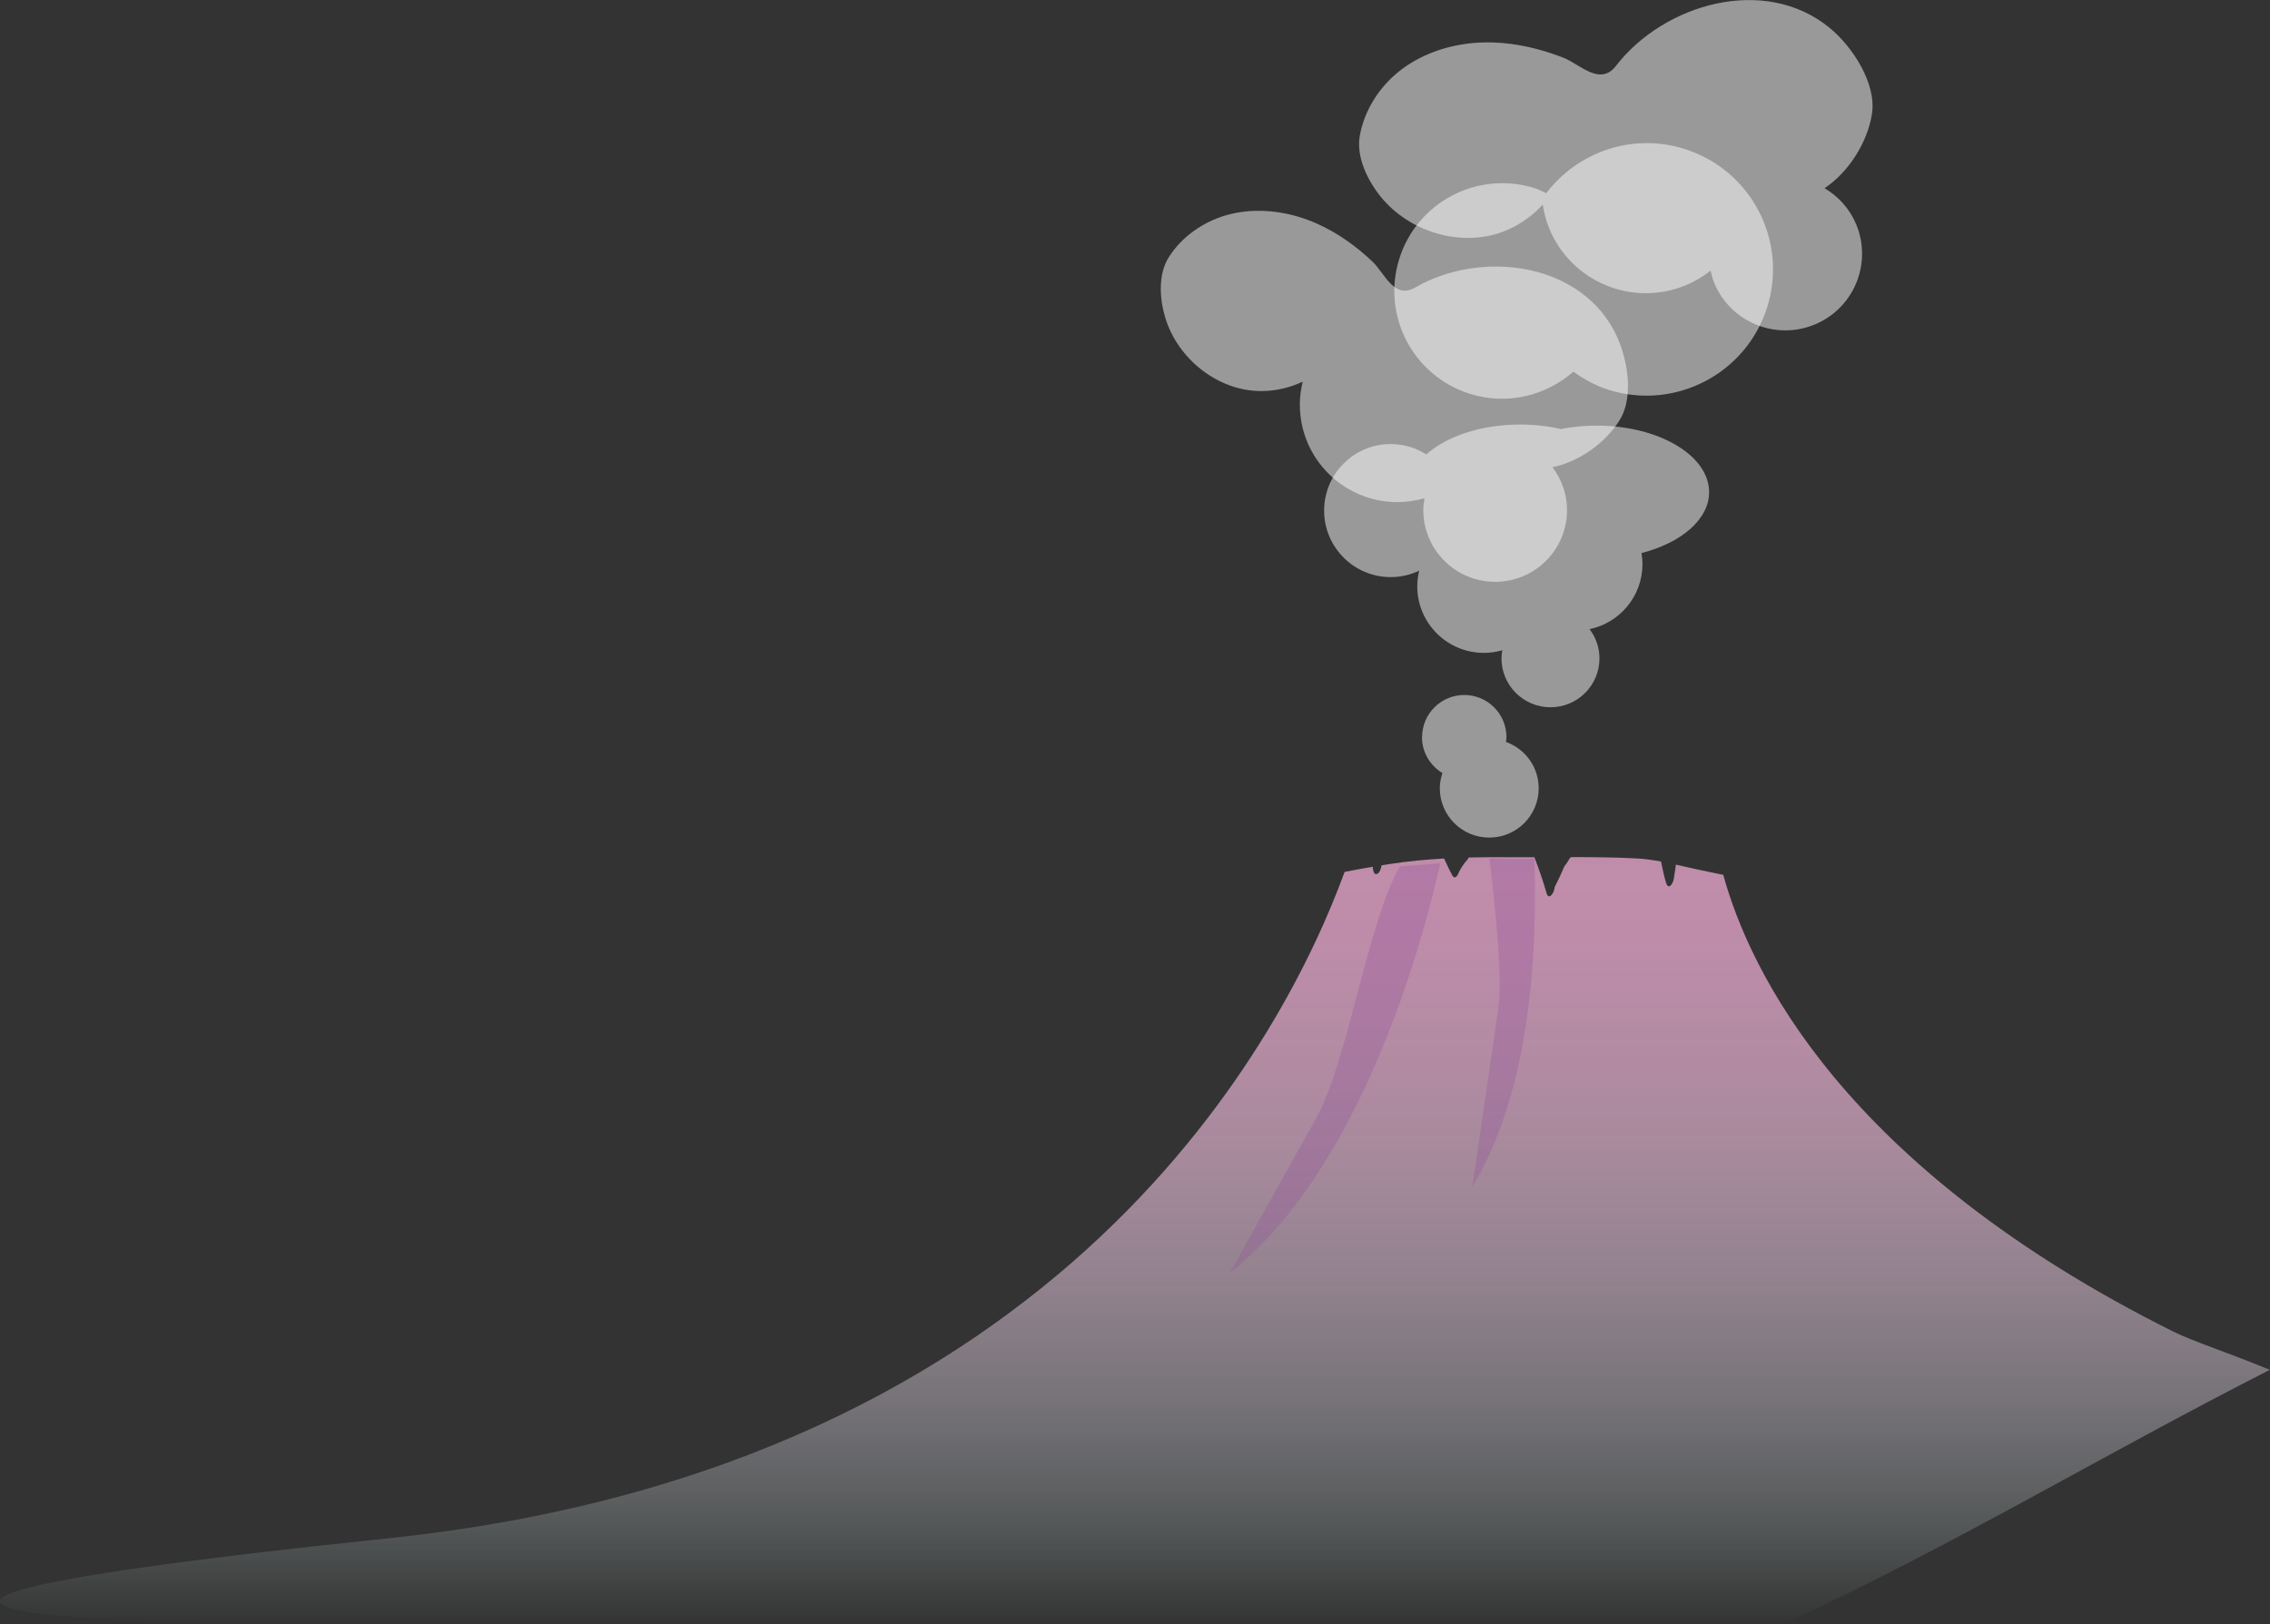 <svg width="633" height="453" viewBox="0 0 633 453" fill="none" xmlns="http://www.w3.org/2000/svg">
<rect x="0" y="0" width="633" height="453" fill="#333333" stroke="none"/>
<g clip-path="url(#clip0_1005_980)">
<path d="M108.403 429.049C298.014 409.249 359.127 286.565 374.956 243.186C377.55 242.672 380.161 242.21 382.79 241.767C382.844 242.902 383.146 243.807 383.732 243.807C384.514 243.807 385.047 242.654 385.26 241.359C386.059 241.235 386.859 241.11 387.64 240.986C392.668 240.206 397.678 239.744 402.688 239.46C403.434 241.075 404.18 242.707 405.033 244.251C405.495 245.085 406.205 244.641 406.525 243.914C407.218 242.388 407.999 241.075 409.136 239.851C409.314 239.656 409.456 239.425 409.563 239.177C413.613 239.07 417.699 239.07 421.803 239.106C423.828 239.106 425.854 239.106 427.879 239.106C429.123 242.388 430.295 245.688 431.254 249.076C431.61 250.354 432.303 250.194 432.924 249.254C433.262 248.757 433.457 248.101 433.546 247.391C434.523 245.51 435.412 243.594 436.229 241.643C436.833 240.915 437.312 240.099 437.81 239.265C437.934 239.23 438.041 239.177 438.147 239.07C444.276 239.07 450.406 239.123 456.481 239.443C458.738 239.567 460.976 239.886 463.179 240.294C463.659 242.299 463.961 244.357 464.618 246.291C465.329 248.42 466.537 246.362 466.75 245.138C466.981 243.825 467.123 242.494 467.336 241.164C469.006 241.536 470.676 241.927 472.346 242.299C475.064 242.902 477.818 243.435 480.536 244.02C487.891 270.721 513.899 325.437 605.977 371.388C611.485 374.138 622.837 377.846 632.945 382.086C585.938 406.002 545.824 430.503 497.324 453.018H87.405C87.405 453.018 -122.689 453.177 108.35 429.066L108.403 429.049Z" fill="url(#paint0_linear_1005_980)"/>
<path opacity="0.3" d="M367.138 311.634C375.79 296.11 381.493 256.936 390.358 241.66C393.929 241.305 397.535 241.234 401.106 240.809C401.141 240.809 401.177 240.773 401.23 240.773C401.355 240.773 401.479 240.773 401.621 240.773C398.104 256.847 381.262 324.94 343.013 354.924C343.013 354.924 357.385 329.109 367.156 311.616L367.138 311.634Z" fill="#914F99"/>
<path opacity="0.3" d="M415.393 239.389C416.423 239.407 417.436 239.443 418.43 239.478C421.486 239.602 424.773 239.709 427.864 239.443C428.805 267.563 426.354 304.91 410.543 331.132C410.543 331.132 414.789 301.911 417.702 282.076C419.159 272.07 417.009 255.251 415.393 239.389Z" fill="#914F99"/>
<path opacity="0.5" fill-rule="evenodd" clip-rule="evenodd" d="M396.56 205.591C396.56 199.098 401.836 193.846 408.32 193.846C414.805 193.846 420.081 199.115 420.081 205.591C420.081 206.053 419.992 206.496 419.939 206.94C425.251 208.856 429.07 213.877 429.07 219.856C429.07 227.467 422.906 233.623 415.284 233.623C407.663 233.623 401.498 227.467 401.498 219.856C401.498 218.365 401.8 216.964 402.227 215.615C398.816 213.557 396.524 209.849 396.524 205.591H396.56Z" fill="white"/>
<path opacity="0.5" fill-rule="evenodd" clip-rule="evenodd" d="M409.866 109.839C394.001 104.836 385.207 87.963 390.217 72.12C395.209 56.294 412.122 47.495 427.986 52.498C429.123 52.852 430.136 53.403 431.184 53.882C439.943 42.403 455.168 36.956 469.753 41.551C488.336 47.406 498.64 67.188 492.777 85.728C486.914 104.268 467.106 114.576 448.541 108.721C444.899 107.568 441.684 105.758 438.752 103.665C431.095 110.371 420.294 113.121 409.883 109.839H409.866Z" fill="white"/>
<path opacity="0.5" fill-rule="evenodd" clip-rule="evenodd" d="M346.994 59.027C353.745 58.246 360.745 59.523 366.998 62.273C372.843 64.828 378.084 68.59 382.703 72.954C386.114 76.165 388.725 83.617 394.641 80.193C412.371 69.92 439.623 72.777 450.034 92.115C453.64 98.822 455.932 110.229 451.65 117.166C447.671 123.607 440.298 128.787 432.926 130.331C435.431 133.666 436.976 137.782 436.976 142.271C436.976 153.324 428.005 162.284 416.937 162.284C405.869 162.284 396.897 153.324 396.897 142.271C396.897 141.136 397.057 140.053 397.235 138.971C394.837 139.663 392.314 140.053 389.702 140.053C374.655 140.053 362.468 127.882 362.468 112.855C362.468 110.638 362.77 108.509 363.267 106.45C359.732 108.118 355.806 109.076 351.649 109.076C339.568 109.076 328.394 100.028 324.947 88.638C323.348 83.368 322.904 76.52 325.907 71.765C329.513 66.052 335.465 61.901 341.913 60.038C343.583 59.559 345.289 59.222 347.012 59.027H346.994Z" fill="white"/>
<path opacity="0.5" fill-rule="evenodd" clip-rule="evenodd" d="M394.908 16.731C401.268 13.218 408.711 11.656 415.995 11.834C422.817 11.993 429.515 13.608 435.857 16.056C440.529 17.848 446.125 24.164 450.602 18.398C463.98 1.065 492.067 -7.114 510.223 7.789C516.512 12.952 523.405 23.313 521.984 31.918C520.669 39.901 515.464 48.009 508.802 52.498C512.639 54.787 515.819 58.228 517.649 62.664C522.126 73.593 516.903 86.083 505.942 90.554C494.998 95.025 482.491 89.791 478.014 78.88C477.552 77.762 477.268 76.627 477.002 75.491C474.905 77.141 472.578 78.543 469.984 79.607C455.115 85.693 438.113 78.578 432.02 63.728C431.114 61.546 430.545 59.311 430.207 57.057C427.401 60.127 423.901 62.682 419.779 64.367C407.841 69.246 393.113 64.828 385.083 54.946C381.37 50.387 378.137 43.804 379.185 37.879C380.447 30.764 384.621 24.253 390.271 19.8C391.728 18.647 393.273 17.635 394.89 16.731H394.908Z" fill="white"/>
<path opacity="0.5" fill-rule="evenodd" clip-rule="evenodd" d="M387.82 123.855C391.462 123.855 394.873 124.92 397.733 126.747C403.347 121.726 412.994 118.408 423.937 118.408C427.916 118.408 431.718 118.87 435.236 119.668C438.363 119.047 441.702 118.71 445.184 118.71C462.524 118.71 476.594 127.013 476.594 137.268C476.594 144.879 468.83 151.408 457.745 154.265C457.905 155.258 458.011 156.287 458.011 157.334C458.011 166.276 451.687 173.727 443.266 175.484C444.971 177.755 446.019 180.558 446.019 183.627C446.019 191.167 439.908 197.271 432.358 197.271C424.808 197.271 418.696 191.167 418.696 183.627C418.696 182.864 418.803 182.119 418.927 181.374C417.293 181.835 415.57 182.101 413.793 182.101C403.542 182.101 395.21 173.798 395.21 163.543C395.21 162.035 395.406 160.581 395.743 159.179C393.345 160.314 390.662 160.971 387.82 160.971C377.569 160.971 369.237 152.668 369.237 142.413C369.237 132.158 377.551 123.855 387.82 123.855Z" fill="white"/>
</g>
<defs>
<linearGradient id="paint0_linear_1005_980" x1="316.508" y1="453" x2="316.508" y2="227.715" gradientUnits="userSpaceOnUse">
<stop stop-color="#C4E3DE" stop-opacity="0"/>
<stop offset="0.12" stop-color="#C3CFD2" stop-opacity="0.23"/>
<stop offset="0.27" stop-color="#C2BBC6" stop-opacity="0.46"/>
<stop offset="0.42" stop-color="#C2AABC" stop-opacity="0.66"/>
<stop offset="0.57" stop-color="#C19DB4" stop-opacity="0.81"/>
<stop offset="0.72" stop-color="#C194AF" stop-opacity="0.91"/>
<stop offset="0.86" stop-color="#C18EAC" stop-opacity="0.98"/>
<stop offset="1" stop-color="#C18DAB"/>
</linearGradient>
<clipPath id="clip0_1005_980">
<rect width="633" height="453" fill="white" transform="matrix(-1 0 0 1 633 0)"/>
</clipPath>
</defs>
</svg>

